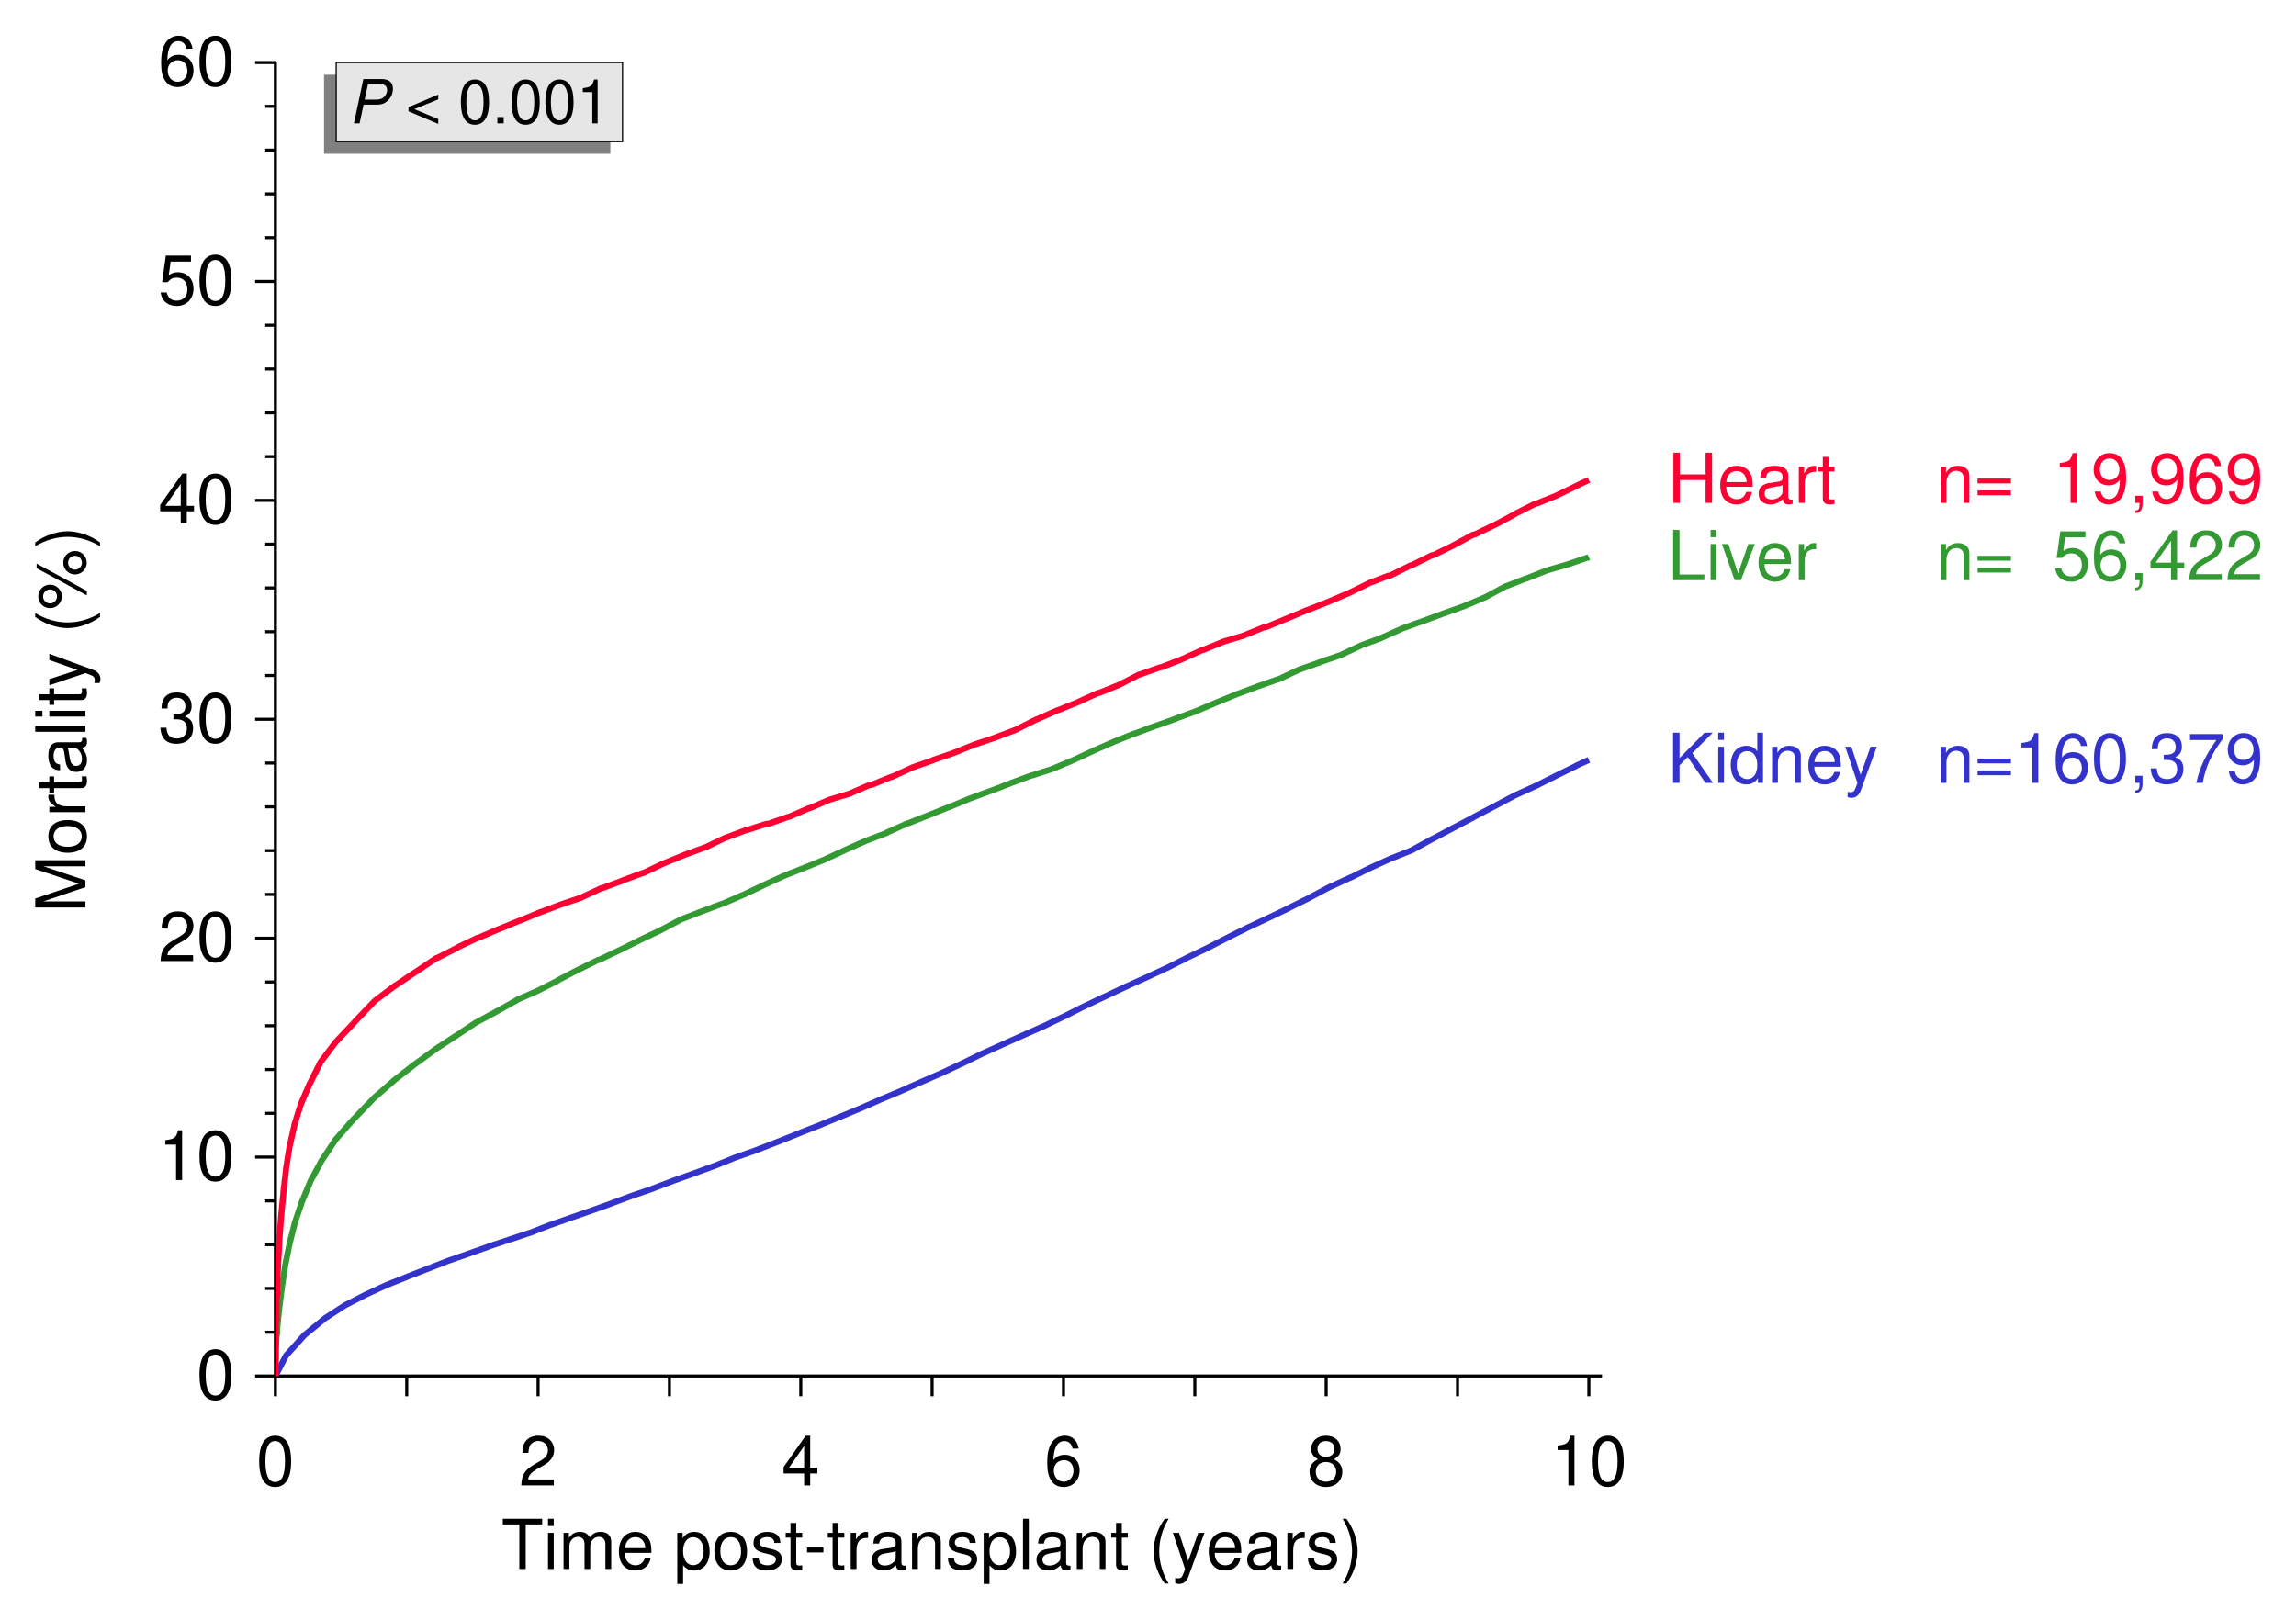 <?xml version="1.0" encoding="UTF-8"?>
<svg xmlns="http://www.w3.org/2000/svg" xmlns:xlink="http://www.w3.org/1999/xlink" width="438pt" height="307pt" viewBox="0 0 438 307" version="1.2">
<defs>
<g>
<symbol overflow="visible" id="glyph0-0">
<path style="stroke:none;" d=""/>
</symbol>
<symbol overflow="visible" id="glyph0-1">
<path style="stroke:none;" d="M 3.609 -9.5 C 2.75 -9.5 1.953 -9.109 1.469 -8.469 C 0.875 -7.625 0.562 -6.359 0.562 -4.594 C 0.562 -1.391 1.609 0.297 3.609 0.297 C 5.578 0.297 6.656 -1.391 6.656 -4.516 C 6.656 -6.359 6.375 -7.594 5.75 -8.469 C 5.266 -9.125 4.5 -9.5 3.609 -9.5 Z M 3.609 -8.469 C 4.859 -8.469 5.484 -7.203 5.484 -4.625 C 5.484 -1.922 4.875 -0.656 3.594 -0.656 C 2.359 -0.656 1.75 -1.969 1.75 -4.594 C 1.75 -7.203 2.359 -8.469 3.609 -8.469 Z M 3.609 -8.469 "/>
</symbol>
<symbol overflow="visible" id="glyph0-2">
<path style="stroke:none;" d="M 6.547 -7.031 C 6.328 -8.578 5.328 -9.5 3.906 -9.5 C 2.875 -9.5 1.953 -9 1.406 -8.141 C 0.812 -7.219 0.562 -6.062 0.562 -4.344 C 0.562 -2.734 0.781 -1.719 1.359 -0.875 C 1.859 -0.109 2.672 0.297 3.688 0.297 C 5.469 0.297 6.734 -1.031 6.734 -2.875 C 6.734 -4.625 5.562 -5.859 3.891 -5.859 C 2.969 -5.859 2.25 -5.516 1.75 -4.828 C 1.766 -7.172 2.5 -8.469 3.828 -8.469 C 4.641 -8.469 5.203 -7.953 5.391 -7.031 Z M 3.75 -4.828 C 4.859 -4.828 5.562 -4.047 5.562 -2.781 C 5.562 -1.594 4.766 -0.719 3.703 -0.719 C 2.625 -0.719 1.812 -1.625 1.812 -2.844 C 1.812 -4.016 2.609 -4.828 3.75 -4.828 Z M 3.75 -4.828 "/>
</symbol>
<symbol overflow="visible" id="glyph0-3">
<path style="stroke:none;" d="M 6.25 -9.312 L 1.453 -9.312 L 0.75 -4.25 L 1.812 -4.25 C 2.359 -4.891 2.797 -5.109 3.531 -5.109 C 4.781 -5.109 5.562 -4.25 5.562 -2.875 C 5.562 -1.531 4.781 -0.719 3.516 -0.719 C 2.516 -0.719 1.891 -1.234 1.609 -2.281 L 0.453 -2.281 C 0.625 -1.531 0.75 -1.156 1.031 -0.812 C 1.547 -0.109 2.5 0.297 3.547 0.297 C 5.422 0.297 6.734 -1.062 6.734 -3.031 C 6.734 -4.875 5.516 -6.141 3.734 -6.141 C 3.078 -6.141 2.547 -5.969 2.016 -5.578 L 2.375 -8.172 L 6.25 -8.172 Z M 6.25 -9.312 "/>
</symbol>
<symbol overflow="visible" id="glyph0-4">
<path style="stroke:none;" d="M 4.297 -2.297 L 4.297 0 L 5.453 0 L 5.453 -2.297 L 6.828 -2.297 L 6.828 -3.344 L 5.453 -3.344 L 5.453 -9.5 L 4.594 -9.5 L 0.375 -3.516 L 0.375 -2.297 Z M 4.297 -3.344 L 1.375 -3.344 L 4.297 -7.531 Z M 4.297 -3.344 "/>
</symbol>
<symbol overflow="visible" id="glyph0-5">
<path style="stroke:none;" d="M 2.906 -4.375 L 3.531 -4.375 C 4.797 -4.375 5.469 -3.781 5.469 -2.641 C 5.469 -1.453 4.75 -0.719 3.547 -0.719 C 2.266 -0.719 1.656 -1.359 1.578 -2.766 L 0.422 -2.766 C 0.469 -2 0.609 -1.5 0.828 -1.078 C 1.312 -0.156 2.219 0.297 3.5 0.297 C 5.406 0.297 6.656 -0.859 6.656 -2.656 C 6.656 -3.859 6.188 -4.516 5.078 -4.922 C 5.938 -5.266 6.375 -5.922 6.375 -6.891 C 6.375 -8.516 5.312 -9.5 3.531 -9.5 C 1.656 -9.5 0.656 -8.453 0.625 -6.438 L 1.781 -6.438 C 1.781 -7.016 1.844 -7.344 1.984 -7.641 C 2.25 -8.172 2.828 -8.484 3.547 -8.484 C 4.578 -8.484 5.188 -7.875 5.188 -6.844 C 5.188 -6.172 4.953 -5.766 4.438 -5.547 C 4.125 -5.406 3.703 -5.359 2.906 -5.344 Z M 2.906 -4.375 "/>
</symbol>
<symbol overflow="visible" id="glyph0-6">
<path style="stroke:none;" d="M 6.656 -1.141 L 1.75 -1.141 C 1.859 -1.938 2.281 -2.438 3.438 -3.125 L 4.75 -3.859 C 6.047 -4.594 6.719 -5.562 6.719 -6.734 C 6.719 -7.516 6.406 -8.25 5.844 -8.766 C 5.297 -9.266 4.609 -9.5 3.734 -9.5 C 2.547 -9.5 1.672 -9.078 1.156 -8.266 C 0.828 -7.766 0.688 -7.172 0.656 -6.219 L 1.812 -6.219 C 1.859 -6.859 1.938 -7.234 2.094 -7.562 C 2.391 -8.141 3 -8.484 3.688 -8.484 C 4.75 -8.484 5.531 -7.734 5.531 -6.703 C 5.531 -5.938 5.094 -5.281 4.266 -4.812 L 3.062 -4.094 C 1.109 -2.984 0.547 -2.094 0.453 -0.016 L 6.656 -0.016 Z M 6.656 -1.141 "/>
</symbol>
<symbol overflow="visible" id="glyph0-7">
<path style="stroke:none;" d="M 3.406 -6.766 L 3.406 0 L 4.562 0 L 4.562 -9.5 L 3.797 -9.5 C 3.391 -8.047 3.125 -7.844 1.344 -7.609 L 1.344 -6.766 Z M 3.406 -6.766 "/>
</symbol>
<symbol overflow="visible" id="glyph0-8">
<path style="stroke:none;" d="M 5.141 -5 C 6.109 -5.594 6.406 -6.078 6.406 -6.969 C 6.406 -8.469 5.266 -9.5 3.609 -9.5 C 1.969 -9.5 0.812 -8.469 0.812 -6.984 C 0.812 -6.078 1.109 -5.609 2.078 -5 C 1.016 -4.469 0.484 -3.688 0.484 -2.641 C 0.484 -0.906 1.766 0.297 3.609 0.297 C 5.453 0.297 6.734 -0.906 6.734 -2.641 C 6.734 -3.688 6.219 -4.469 5.141 -5 Z M 3.609 -8.469 C 4.594 -8.469 5.234 -7.891 5.234 -6.938 C 5.234 -6.047 4.594 -5.453 3.609 -5.453 C 2.625 -5.453 2 -6.047 2 -6.969 C 2 -7.891 2.625 -8.469 3.609 -8.469 Z M 3.609 -4.484 C 4.766 -4.484 5.562 -3.719 5.562 -2.609 C 5.562 -1.469 4.781 -0.719 3.594 -0.719 C 2.453 -0.719 1.672 -1.5 1.672 -2.609 C 1.672 -3.734 2.438 -4.484 3.609 -4.484 Z M 3.609 -4.484 "/>
</symbol>
<symbol overflow="visible" id="glyph0-9">
<path style="stroke:none;" d="M 4.656 -8.5 L 7.797 -8.5 L 7.797 -9.578 L 0.281 -9.578 L 0.281 -8.5 L 3.438 -8.5 L 3.438 0 L 4.656 0 Z M 4.656 -8.5 "/>
</symbol>
<symbol overflow="visible" id="glyph0-10">
<path style="stroke:none;" d="M 1.969 -6.891 L 0.875 -6.891 L 0.875 0 L 1.969 0 Z M 1.969 -9.578 L 0.875 -9.578 L 0.875 -8.203 L 1.969 -8.203 Z M 1.969 -9.578 "/>
</symbol>
<symbol overflow="visible" id="glyph0-11">
<path style="stroke:none;" d="M 0.922 -6.891 L 0.922 0 L 2.031 0 L 2.031 -4.328 C 2.031 -5.328 2.75 -6.125 3.641 -6.125 C 4.453 -6.125 4.922 -5.625 4.922 -4.75 L 4.922 0 L 6.016 0 L 6.016 -4.328 C 6.016 -5.328 6.734 -6.125 7.641 -6.125 C 8.438 -6.125 8.906 -5.609 8.906 -4.75 L 8.906 0 L 10.016 0 L 10.016 -5.172 C 10.016 -6.406 9.297 -7.078 8.016 -7.078 C 7.094 -7.078 6.547 -6.812 5.906 -6.031 C 5.5 -6.766 4.938 -7.078 4.047 -7.078 C 3.125 -7.078 2.516 -6.734 1.938 -5.906 L 1.938 -6.891 Z M 0.922 -6.891 "/>
</symbol>
<symbol overflow="visible" id="glyph0-12">
<path style="stroke:none;" d="M 6.734 -3.078 C 6.734 -4.125 6.656 -4.75 6.469 -5.266 C 6.016 -6.406 4.969 -7.078 3.672 -7.078 C 1.766 -7.078 0.531 -5.625 0.531 -3.344 C 0.531 -1.078 1.703 0.297 3.656 0.297 C 5.234 0.297 6.328 -0.594 6.594 -2.094 L 5.5 -2.094 C 5.188 -1.188 4.578 -0.703 3.688 -0.703 C 3 -0.703 2.406 -1.031 2.031 -1.609 C 1.781 -2 1.688 -2.391 1.672 -3.078 Z M 1.688 -3.969 C 1.781 -5.25 2.562 -6.078 3.672 -6.078 C 4.781 -6.078 5.562 -5.203 5.562 -3.969 Z M 1.688 -3.969 "/>
</symbol>
<symbol overflow="visible" id="glyph0-13">
<path style="stroke:none;" d=""/>
</symbol>
<symbol overflow="visible" id="glyph0-14">
<path style="stroke:none;" d="M 0.703 2.859 L 1.812 2.859 L 1.812 -0.719 C 2.391 -0.016 3.031 0.297 3.922 0.297 C 5.719 0.297 6.875 -1.125 6.875 -3.328 C 6.875 -5.641 5.75 -7.078 3.922 -7.078 C 2.984 -7.078 2.234 -6.656 1.719 -5.844 L 1.719 -6.891 L 0.703 -6.891 Z M 3.734 -6.062 C 4.938 -6.062 5.734 -5 5.734 -3.344 C 5.734 -1.781 4.922 -0.719 3.734 -0.719 C 2.562 -0.719 1.812 -1.781 1.812 -3.391 C 1.812 -5 2.562 -6.062 3.734 -6.062 Z M 3.734 -6.062 "/>
</symbol>
<symbol overflow="visible" id="glyph0-15">
<path style="stroke:none;" d="M 3.578 -7.078 C 1.625 -7.078 0.469 -5.703 0.469 -3.391 C 0.469 -1.062 1.625 0.297 3.594 0.297 C 5.531 0.297 6.703 -1.078 6.703 -3.344 C 6.703 -5.734 5.578 -7.078 3.578 -7.078 Z M 3.594 -6.078 C 4.828 -6.078 5.562 -5.062 5.562 -3.344 C 5.562 -1.719 4.797 -0.703 3.594 -0.703 C 2.359 -0.703 1.609 -1.719 1.609 -3.391 C 1.609 -5.062 2.359 -6.078 3.594 -6.078 Z M 3.594 -6.078 "/>
</symbol>
<symbol overflow="visible" id="glyph0-16">
<path style="stroke:none;" d="M 5.75 -4.969 C 5.75 -6.328 4.844 -7.078 3.266 -7.078 C 1.656 -7.078 0.625 -6.25 0.625 -4.984 C 0.625 -3.906 1.172 -3.391 2.797 -3 L 3.828 -2.75 C 4.594 -2.562 4.891 -2.281 4.891 -1.797 C 4.891 -1.141 4.25 -0.703 3.281 -0.703 C 2.688 -0.703 2.188 -0.875 1.922 -1.172 C 1.75 -1.359 1.672 -1.562 1.609 -2.047 L 0.453 -2.047 C 0.5 -0.453 1.391 0.297 3.188 0.297 C 4.922 0.297 6.031 -0.547 6.031 -1.875 C 6.031 -2.906 5.453 -3.469 4.094 -3.797 L 3.031 -4.047 C 2.141 -4.25 1.766 -4.547 1.766 -5.031 C 1.766 -5.672 2.328 -6.078 3.219 -6.078 C 4.094 -6.078 4.578 -5.688 4.594 -4.969 Z M 5.75 -4.969 "/>
</symbol>
<symbol overflow="visible" id="glyph0-17">
<path style="stroke:none;" d="M 3.344 -6.891 L 2.203 -6.891 L 2.203 -8.781 L 1.109 -8.781 L 1.109 -6.891 L 0.188 -6.891 L 0.188 -5.984 L 1.109 -5.984 L 1.109 -0.781 C 1.109 -0.078 1.594 0.297 2.438 0.297 C 2.734 0.297 2.969 0.281 3.344 0.203 L 3.344 -0.703 C 3.188 -0.672 3.031 -0.656 2.812 -0.656 C 2.344 -0.656 2.203 -0.781 2.203 -1.281 L 2.203 -5.984 L 3.344 -5.984 Z M 3.344 -6.891 "/>
</symbol>
<symbol overflow="visible" id="glyph0-18">
<path style="stroke:none;" d="M 3.734 -4.094 L 0.609 -4.094 L 0.609 -3.156 L 3.734 -3.156 Z M 3.734 -4.094 "/>
</symbol>
<symbol overflow="visible" id="glyph0-19">
<path style="stroke:none;" d="M 0.906 -6.891 L 0.906 0 L 2.016 0 L 2.016 -3.578 C 2.031 -5.234 2.703 -5.969 4.219 -5.922 L 4.219 -7.047 C 4.031 -7.062 3.922 -7.078 3.797 -7.078 C 3.094 -7.078 2.547 -6.656 1.922 -5.641 L 1.922 -6.891 Z M 0.906 -6.891 "/>
</symbol>
<symbol overflow="visible" id="glyph0-20">
<path style="stroke:none;" d="M 7.031 -0.641 C 6.906 -0.625 6.859 -0.625 6.797 -0.625 C 6.406 -0.625 6.203 -0.812 6.203 -1.156 L 6.203 -5.203 C 6.203 -6.422 5.312 -7.078 3.609 -7.078 C 2.609 -7.078 1.797 -6.797 1.328 -6.281 C 1.016 -5.922 0.875 -5.531 0.859 -4.844 L 1.953 -4.844 C 2.047 -5.688 2.547 -6.078 3.578 -6.078 C 4.578 -6.078 5.109 -5.703 5.109 -5.047 L 5.109 -4.75 C 5.094 -4.281 4.859 -4.109 3.969 -4 C 2.422 -3.797 2.188 -3.75 1.766 -3.578 C 0.953 -3.234 0.547 -2.625 0.547 -1.734 C 0.547 -0.484 1.422 0.297 2.812 0.297 C 3.672 0.297 4.375 0 5.156 -0.703 C 5.234 0 5.578 0.297 6.281 0.297 C 6.516 0.297 6.656 0.281 7.031 0.188 Z M 5.109 -2.172 C 5.109 -1.797 5 -1.578 4.672 -1.281 C 4.234 -0.875 3.688 -0.656 3.047 -0.656 C 2.188 -0.656 1.688 -1.062 1.688 -1.766 C 1.688 -2.484 2.172 -2.844 3.344 -3.016 C 4.516 -3.188 4.75 -3.234 5.109 -3.406 Z M 5.109 -2.172 "/>
</symbol>
<symbol overflow="visible" id="glyph0-21">
<path style="stroke:none;" d="M 0.922 -6.891 L 0.922 0 L 2.031 0 L 2.031 -3.797 C 2.031 -5.203 2.766 -6.125 3.891 -6.125 C 4.75 -6.125 5.312 -5.594 5.312 -4.766 L 5.312 0 L 6.406 0 L 6.406 -5.203 C 6.406 -6.344 5.547 -7.078 4.219 -7.078 C 3.188 -7.078 2.531 -6.688 1.938 -5.734 L 1.938 -6.891 Z M 0.922 -6.891 "/>
</symbol>
<symbol overflow="visible" id="glyph0-22">
<path style="stroke:none;" d="M 2 -9.578 L 0.891 -9.578 L 0.891 0 L 2 0 Z M 2 -9.578 "/>
</symbol>
<symbol overflow="visible" id="glyph0-23">
<path style="stroke:none;" d="M 3.094 -9.578 C 1.781 -7.859 0.953 -5.469 0.953 -3.406 C 0.953 -1.328 1.781 1.062 3.094 2.781 L 3.828 2.781 C 2.672 0.906 2.031 -1.297 2.031 -3.406 C 2.031 -5.5 2.672 -7.719 3.828 -9.578 Z M 3.094 -9.578 "/>
</symbol>
<symbol overflow="visible" id="glyph0-24">
<path style="stroke:none;" d="M 5.094 -6.891 L 3.188 -1.531 L 1.438 -6.891 L 0.266 -6.891 L 2.594 0.031 L 2.172 1.109 C 1.984 1.609 1.75 1.781 1.281 1.781 C 1.109 1.781 0.953 1.766 0.703 1.703 L 0.703 2.688 C 0.938 2.812 1.156 2.859 1.453 2.859 C 1.797 2.859 2.188 2.75 2.469 2.531 C 2.812 2.281 3.016 2 3.219 1.453 L 6.281 -6.891 Z M 5.094 -6.891 "/>
</symbol>
<symbol overflow="visible" id="glyph0-25">
<path style="stroke:none;" d="M 1.219 2.781 C 2.531 1.062 3.359 -1.328 3.359 -3.391 C 3.359 -5.469 2.531 -7.859 1.219 -9.578 L 0.5 -9.578 C 1.656 -7.703 2.297 -5.5 2.297 -3.391 C 2.297 -1.297 1.656 0.922 0.5 2.781 Z M 1.219 2.781 "/>
</symbol>
<symbol overflow="visible" id="glyph0-26">
<path style="stroke:none;" d="M 0.703 -2.172 C 0.922 -0.625 1.922 0.297 3.344 0.297 C 4.375 0.297 5.297 -0.203 5.844 -1.047 C 6.422 -1.984 6.688 -3.141 6.688 -4.859 C 6.688 -6.469 6.453 -7.484 5.906 -8.312 C 5.391 -9.094 4.578 -9.5 3.547 -9.5 C 1.781 -9.5 0.5 -8.172 0.5 -6.328 C 0.5 -4.594 1.688 -3.344 3.359 -3.344 C 4.25 -3.344 4.906 -3.672 5.5 -4.391 C 5.484 -2.031 4.75 -0.719 3.422 -0.719 C 2.609 -0.719 2.031 -1.25 1.859 -2.172 Z M 3.531 -8.484 C 4.609 -8.484 5.422 -7.578 5.422 -6.359 C 5.422 -5.188 4.641 -4.375 3.5 -4.375 C 2.375 -4.375 1.688 -5.172 1.688 -6.422 C 1.688 -7.625 2.453 -8.484 3.531 -8.484 Z M 3.531 -8.484 "/>
</symbol>
<symbol overflow="visible" id="glyph0-27">
<path style="stroke:none;" d="M 1.141 -1.359 L 1.141 0 L 1.938 0 L 1.938 0.234 C 1.938 1.141 1.766 1.406 1.141 1.438 L 1.141 1.938 C 2.016 1.953 2.516 1.328 2.516 0.203 L 2.516 -1.359 Z M 1.141 -1.359 "/>
</symbol>
<symbol overflow="visible" id="glyph0-28">
<path style="stroke:none;" d="M 7.016 -4.641 L 0.656 -4.641 L 0.656 -3.719 L 7.016 -3.719 Z M 7.016 -2.375 L 0.656 -2.375 L 0.656 -1.453 L 7.016 -1.453 Z M 7.016 -2.375 "/>
</symbol>
<symbol overflow="visible" id="glyph0-29">
<path style="stroke:none;" d="M 7.234 -4.359 L 7.234 0 L 8.469 0 L 8.469 -9.578 L 7.234 -9.578 L 7.234 -5.438 L 2.312 -5.438 L 2.312 -9.578 L 1.094 -9.578 L 1.094 0 L 2.312 0 L 2.312 -4.359 Z M 7.234 -4.359 "/>
</symbol>
<symbol overflow="visible" id="glyph0-30">
<path style="stroke:none;" d="M 2.266 -9.578 L 1.047 -9.578 L 1.047 0 L 7 0 L 7 -1.078 L 2.266 -1.078 Z M 2.266 -9.578 "/>
</symbol>
<symbol overflow="visible" id="glyph0-31">
<path style="stroke:none;" d="M 3.75 0 L 6.391 -6.891 L 5.156 -6.891 L 3.203 -1.297 L 1.359 -6.891 L 0.125 -6.891 L 2.547 0 Z M 3.75 0 "/>
</symbol>
<symbol overflow="visible" id="glyph0-32">
<path style="stroke:none;" d="M 6.828 -9.312 L 0.609 -9.312 L 0.609 -8.172 L 5.641 -8.172 C 3.422 -5 2.516 -3.062 1.812 0 L 3.047 0 C 3.562 -2.984 4.734 -5.547 6.828 -8.344 Z M 6.828 -9.312 "/>
</symbol>
<symbol overflow="visible" id="glyph0-33">
<path style="stroke:none;" d="M 2.266 -3.344 L 3.828 -4.922 L 7.203 0 L 8.641 0 L 4.703 -5.672 L 8.609 -9.578 L 7.031 -9.578 L 2.266 -4.734 L 2.266 -9.578 L 1.031 -9.578 L 1.031 0 L 2.266 0 Z M 2.266 -3.344 "/>
</symbol>
<symbol overflow="visible" id="glyph0-34">
<path style="stroke:none;" d="M 6.5 -9.578 L 5.406 -9.578 L 5.406 -6.016 C 4.953 -6.719 4.219 -7.078 3.297 -7.078 C 1.516 -7.078 0.344 -5.656 0.344 -3.453 C 0.344 -1.125 1.469 0.297 3.344 0.297 C 4.281 0.297 4.938 -0.047 5.531 -0.906 L 5.531 0 L 6.5 0 Z M 3.484 -6.062 C 4.672 -6.062 5.406 -5.016 5.406 -3.359 C 5.406 -1.781 4.656 -0.719 3.5 -0.719 C 2.281 -0.719 1.484 -1.781 1.484 -3.391 C 1.484 -5 2.281 -6.062 3.484 -6.062 Z M 3.484 -6.062 "/>
</symbol>
<symbol overflow="visible" id="glyph1-0">
<path style="stroke:none;" d=""/>
</symbol>
<symbol overflow="visible" id="glyph1-1">
<path style="stroke:none;" d="M 0 -6.156 L -8.031 -8.844 L 0 -8.844 L 0 -10 L -9.578 -10 L -9.578 -8.312 L -1.234 -5.516 L -9.578 -2.688 L -9.578 -0.984 L 0 -0.984 L 0 -2.141 L -8.031 -2.141 L 0 -4.859 Z M 0 -6.156 "/>
</symbol>
<symbol overflow="visible" id="glyph1-2">
<path style="stroke:none;" d="M -7.078 -3.578 C -7.078 -1.625 -5.703 -0.469 -3.391 -0.469 C -1.062 -0.469 0.297 -1.625 0.297 -3.594 C 0.297 -5.531 -1.078 -6.703 -3.344 -6.703 C -5.734 -6.703 -7.078 -5.578 -7.078 -3.578 Z M -6.078 -3.594 C -6.078 -4.828 -5.062 -5.562 -3.344 -5.562 C -1.719 -5.562 -0.703 -4.797 -0.703 -3.594 C -0.703 -2.359 -1.719 -1.609 -3.391 -1.609 C -5.062 -1.609 -6.078 -2.359 -6.078 -3.594 Z M -6.078 -3.594 "/>
</symbol>
<symbol overflow="visible" id="glyph1-3">
<path style="stroke:none;" d="M -6.891 -0.906 L 0 -0.906 L 0 -2.016 L -3.578 -2.016 C -5.234 -2.031 -5.969 -2.703 -5.922 -4.219 L -7.047 -4.219 C -7.062 -4.031 -7.078 -3.922 -7.078 -3.797 C -7.078 -3.094 -6.656 -2.547 -5.641 -1.922 L -6.891 -1.922 Z M -6.891 -0.906 "/>
</symbol>
<symbol overflow="visible" id="glyph1-4">
<path style="stroke:none;" d="M -6.891 -3.344 L -6.891 -2.203 L -8.781 -2.203 L -8.781 -1.109 L -6.891 -1.109 L -6.891 -0.188 L -5.984 -0.188 L -5.984 -1.109 L -0.781 -1.109 C -0.078 -1.109 0.297 -1.594 0.297 -2.438 C 0.297 -2.734 0.281 -2.969 0.203 -3.344 L -0.703 -3.344 C -0.672 -3.188 -0.656 -3.031 -0.656 -2.812 C -0.656 -2.344 -0.781 -2.203 -1.281 -2.203 L -5.984 -2.203 L -5.984 -3.344 Z M -6.891 -3.344 "/>
</symbol>
<symbol overflow="visible" id="glyph1-5">
<path style="stroke:none;" d="M -0.641 -7.031 C -0.625 -6.906 -0.625 -6.859 -0.625 -6.797 C -0.625 -6.406 -0.812 -6.203 -1.156 -6.203 L -5.203 -6.203 C -6.422 -6.203 -7.078 -5.312 -7.078 -3.609 C -7.078 -2.609 -6.797 -1.797 -6.281 -1.328 C -5.922 -1.016 -5.531 -0.875 -4.844 -0.859 L -4.844 -1.953 C -5.688 -2.047 -6.078 -2.547 -6.078 -3.578 C -6.078 -4.578 -5.703 -5.109 -5.047 -5.109 L -4.75 -5.109 C -4.281 -5.094 -4.109 -4.859 -4 -3.969 C -3.797 -2.422 -3.75 -2.188 -3.578 -1.766 C -3.234 -0.953 -2.625 -0.547 -1.734 -0.547 C -0.484 -0.547 0.297 -1.422 0.297 -2.812 C 0.297 -3.672 0 -4.375 -0.703 -5.156 C 0 -5.234 0.297 -5.578 0.297 -6.281 C 0.297 -6.516 0.281 -6.656 0.188 -7.031 Z M -2.172 -5.109 C -1.797 -5.109 -1.578 -5 -1.281 -4.672 C -0.875 -4.234 -0.656 -3.688 -0.656 -3.047 C -0.656 -2.188 -1.062 -1.688 -1.766 -1.688 C -2.484 -1.688 -2.844 -2.172 -3.016 -3.344 C -3.188 -4.516 -3.234 -4.75 -3.406 -5.109 Z M -2.172 -5.109 "/>
</symbol>
<symbol overflow="visible" id="glyph1-6">
<path style="stroke:none;" d="M -9.578 -2 L -9.578 -0.891 L 0 -0.891 L 0 -2 Z M -9.578 -2 "/>
</symbol>
<symbol overflow="visible" id="glyph1-7">
<path style="stroke:none;" d="M -6.891 -1.969 L -6.891 -0.875 L 0 -0.875 L 0 -1.969 Z M -9.578 -1.969 L -9.578 -0.875 L -8.203 -0.875 L -8.203 -1.969 Z M -9.578 -1.969 "/>
</symbol>
<symbol overflow="visible" id="glyph1-8">
<path style="stroke:none;" d="M -6.891 -5.094 L -1.531 -3.188 L -6.891 -1.438 L -6.891 -0.266 L 0.031 -2.594 L 1.109 -2.172 C 1.609 -1.984 1.781 -1.75 1.781 -1.281 C 1.781 -1.109 1.766 -0.953 1.703 -0.703 L 2.688 -0.703 C 2.812 -0.938 2.859 -1.156 2.859 -1.453 C 2.859 -1.797 2.75 -2.188 2.531 -2.469 C 2.281 -2.812 2 -3.016 1.453 -3.219 L -6.891 -6.281 Z M -6.891 -5.094 "/>
</symbol>
<symbol overflow="visible" id="glyph1-9">
<path style="stroke:none;" d=""/>
</symbol>
<symbol overflow="visible" id="glyph1-10">
<path style="stroke:none;" d="M -9.578 -3.094 C -7.859 -1.781 -5.469 -0.953 -3.406 -0.953 C -1.328 -0.953 1.062 -1.781 2.781 -3.094 L 2.781 -3.828 C 0.906 -2.672 -1.297 -2.031 -3.406 -2.031 C -5.5 -2.031 -7.719 -2.672 -9.578 -3.828 Z M -9.578 -3.094 "/>
</symbol>
<symbol overflow="visible" id="glyph1-11">
<path style="stroke:none;" d="M -9 -2.609 C -9 -1.375 -7.984 -0.375 -6.75 -0.375 C -5.516 -0.375 -4.5 -1.375 -4.5 -2.625 C -4.5 -3.844 -5.516 -4.859 -6.734 -4.859 C -8 -4.859 -9 -3.875 -9 -2.609 Z M -8.078 -2.609 C -8.078 -3.359 -7.484 -3.953 -6.734 -3.953 C -6.016 -3.953 -5.422 -3.344 -5.422 -2.625 C -5.422 -1.891 -6.016 -1.281 -6.75 -1.281 C -7.484 -1.281 -8.078 -1.875 -8.078 -2.609 Z M -9.312 -8 L 0.266 -2.812 L 0.266 -3.672 L -9.312 -8.875 Z M -4.234 -9.047 C -4.234 -7.812 -3.234 -6.812 -2 -6.812 C -0.75 -6.812 0.25 -7.812 0.25 -9.047 C 0.25 -10.281 -0.75 -11.281 -1.969 -11.281 C -3.234 -11.281 -4.234 -10.297 -4.234 -9.047 Z M -3.312 -9.047 C -3.312 -9.797 -2.719 -10.375 -1.969 -10.375 C -1.266 -10.375 -0.672 -9.781 -0.672 -9.047 C -0.672 -8.312 -1.266 -7.719 -2 -7.719 C -2.719 -7.719 -3.312 -8.312 -3.312 -9.047 Z M -3.312 -9.047 "/>
</symbol>
<symbol overflow="visible" id="glyph1-12">
<path style="stroke:none;" d="M 2.781 -1.219 C 1.062 -2.531 -1.328 -3.359 -3.391 -3.359 C -5.469 -3.359 -7.859 -2.531 -9.578 -1.219 L -9.578 -0.5 C -7.703 -1.656 -5.5 -2.297 -3.391 -2.297 C -1.297 -2.297 0.922 -1.656 2.781 -0.5 Z M 2.781 -1.219 "/>
</symbol>
<symbol overflow="visible" id="glyph2-0">
<path style="stroke:none;" d=""/>
</symbol>
<symbol overflow="visible" id="glyph2-1">
<path style="stroke:none;" d="M 2.906 -3.578 L 5.547 -3.578 C 6.281 -3.578 6.828 -3.766 7.344 -4.188 C 8.078 -4.766 8.5 -5.641 8.5 -6.578 C 8.5 -7.812 7.781 -8.453 6.359 -8.453 L 2.859 -8.453 L 1.062 0 L 2.141 0 Z M 3.109 -4.531 L 3.75 -7.5 L 6 -7.5 C 6.891 -7.5 7.391 -7.109 7.391 -6.375 C 7.391 -5.953 7.25 -5.594 6.984 -5.234 C 6.594 -4.75 6.094 -4.531 5.359 -4.531 Z M 3.109 -4.531 "/>
</symbol>
<symbol overflow="visible" id="glyph2-2">
<path style="stroke:none;" d=""/>
</symbol>
<symbol overflow="visible" id="glyph3-0">
<path style="stroke:none;" d=""/>
</symbol>
<symbol overflow="visible" id="glyph3-1">
<path style="stroke:none;" d="M 0.516 -2.297 L 6.188 0.109 L 6.188 -0.812 L 1.625 -2.719 L 6.188 -4.578 L 6.188 -5.5 L 0.516 -3.094 Z M 0.516 -2.297 "/>
</symbol>
<symbol overflow="visible" id="glyph3-2">
<path style="stroke:none;" d=""/>
</symbol>
<symbol overflow="visible" id="glyph3-3">
<path style="stroke:none;" d="M 3.188 -8.375 C 2.422 -8.375 1.734 -8.031 1.297 -7.469 C 0.766 -6.719 0.5 -5.609 0.5 -4.062 C 0.5 -1.234 1.422 0.266 3.188 0.266 C 4.922 0.266 5.875 -1.234 5.875 -3.984 C 5.875 -5.609 5.625 -6.703 5.078 -7.469 C 4.656 -8.047 3.969 -8.375 3.188 -8.375 Z M 3.188 -7.484 C 4.297 -7.484 4.828 -6.359 4.828 -4.078 C 4.828 -1.688 4.297 -0.578 3.172 -0.578 C 2.094 -0.578 1.547 -1.734 1.547 -4.047 C 1.547 -6.359 2.094 -7.484 3.188 -7.484 Z M 3.188 -7.484 "/>
</symbol>
<symbol overflow="visible" id="glyph3-4">
<path style="stroke:none;" d="M 2.219 -1.203 L 1.016 -1.203 L 1.016 0 L 2.219 0 Z M 2.219 -1.203 "/>
</symbol>
<symbol overflow="visible" id="glyph3-5">
<path style="stroke:none;" d="M 3 -5.969 L 3 0 L 4.016 0 L 4.016 -8.375 L 3.344 -8.375 C 2.984 -7.094 2.766 -6.922 1.188 -6.719 L 1.188 -5.969 Z M 3 -5.969 "/>
</symbol>
</g>
<clipPath id="clip1">
  <path d="M 52.535 128 L 305.609 128 L 305.609 262.5 L 52.535 262.5 Z M 52.535 128 "/>
</clipPath>
<clipPath id="clip2">
  <path d="M 52.535 89 L 305.609 89 L 305.609 262.5 L 52.535 262.5 Z M 52.535 89 "/>
</clipPath>
<clipPath id="clip3">
  <path d="M 52.535 75 L 305.609 75 L 305.609 262.5 L 52.535 262.5 Z M 52.535 75 "/>
</clipPath>
</defs>
<g id="surface1">
<path style="fill:none;stroke-width:5.8;stroke-linecap:butt;stroke-linejoin:miter;stroke:rgb(0%,0%,0%);stroke-opacity:1;stroke-miterlimit:10;" d="M 525.352 2950.664 L 525.352 445 L 3056.094 445 " transform="matrix(0.1,0,0,-0.1,0,307)"/>
<path style="fill:none;stroke-width:5.8;stroke-linecap:butt;stroke-linejoin:miter;stroke:rgb(0%,0%,0%);stroke-opacity:1;stroke-miterlimit:10;" d="M 486.68 445 L 525.352 445 " transform="matrix(0.1,0,0,-0.1,0,307)"/>
<path style="fill:none;stroke-width:5.8;stroke-linecap:butt;stroke-linejoin:miter;stroke:rgb(0%,0%,0%);stroke-opacity:1;stroke-miterlimit:10;" d="M 486.68 2950.664 L 525.352 2950.664 M 486.68 2533.047 L 525.352 2533.047 M 486.68 2115.43 L 525.352 2115.43 M 486.68 1697.812 L 525.352 1697.812 M 486.68 1280.195 L 525.352 1280.195 M 486.68 862.617 L 525.352 862.617 M 506.016 2950.664 L 525.352 2950.664 M 506.016 2867.148 L 525.352 2867.148 M 506.016 2783.594 L 525.352 2783.594 M 506.016 2700.078 L 525.352 2700.078 M 506.016 2616.562 L 525.352 2616.562 M 506.016 2533.047 L 525.352 2533.047 M 506.016 2449.531 L 525.352 2449.531 M 506.016 2366.016 L 525.352 2366.016 M 506.016 2282.461 L 525.352 2282.461 M 506.016 2198.945 L 525.352 2198.945 M 506.016 2115.43 L 525.352 2115.43 M 506.016 2031.914 L 525.352 2031.914 M 506.016 1948.398 L 525.352 1948.398 M 506.016 1864.883 L 525.352 1864.883 M 506.016 1781.328 L 525.352 1781.328 M 506.016 1697.812 L 525.352 1697.812 M 506.016 1614.297 L 525.352 1614.297 M 506.016 1530.781 L 525.352 1530.781 M 506.016 1447.266 L 525.352 1447.266 M 506.016 1363.711 L 525.352 1363.711 M 506.016 1280.195 L 525.352 1280.195 M 506.016 1196.68 L 525.352 1196.68 M 506.016 1113.164 L 525.352 1113.164 M 506.016 1029.648 L 525.352 1029.648 M 506.016 946.133 L 525.352 946.133 M 506.016 862.617 L 525.352 862.617 M 506.016 779.062 L 525.352 779.062 M 506.016 695.547 L 525.352 695.547 M 506.016 612.031 L 525.352 612.031 M 506.016 528.516 L 525.352 528.516 " transform="matrix(0.1,0,0,-0.1,0,307)"/>
<g style="fill:rgb(0%,0%,0%);fill-opacity:1;">
  <use xlink:href="#glyph0-1" x="37.492" y="266.884"/>
</g>
<g style="fill:rgb(0%,0%,0%);fill-opacity:1;">
  <use xlink:href="#glyph0-2" x="30.182" y="16.317"/>
  <use xlink:href="#glyph0-1" x="37.492" y="16.317"/>
</g>
<g style="fill:rgb(0%,0%,0%);fill-opacity:1;">
  <use xlink:href="#glyph0-3" x="30.182" y="58.078"/>
  <use xlink:href="#glyph0-1" x="37.492" y="58.078"/>
</g>
<g style="fill:rgb(0%,0%,0%);fill-opacity:1;">
  <use xlink:href="#glyph0-4" x="30.182" y="99.839"/>
  <use xlink:href="#glyph0-1" x="37.492" y="99.839"/>
</g>
<g style="fill:rgb(0%,0%,0%);fill-opacity:1;">
  <use xlink:href="#glyph0-5" x="30.182" y="141.6"/>
  <use xlink:href="#glyph0-1" x="37.492" y="141.6"/>
</g>
<g style="fill:rgb(0%,0%,0%);fill-opacity:1;">
  <use xlink:href="#glyph0-6" x="30.182" y="183.361"/>
  <use xlink:href="#glyph0-1" x="37.492" y="183.361"/>
</g>
<g style="fill:rgb(0%,0%,0%);fill-opacity:1;">
  <use xlink:href="#glyph0-7" x="30.182" y="225.121"/>
  <use xlink:href="#glyph0-1" x="37.492" y="225.121"/>
</g>
<g style="fill:rgb(0%,0%,0%);fill-opacity:1;">
  <use xlink:href="#glyph1-1" x="16.3" y="174.1"/>
  <use xlink:href="#glyph1-2" x="16.3" y="163.149"/>
  <use xlink:href="#glyph1-3" x="16.3" y="155.839"/>
  <use xlink:href="#glyph1-4" x="16.3" y="151.461"/>
  <use xlink:href="#glyph1-5" x="16.3" y="147.806"/>
  <use xlink:href="#glyph1-6" x="16.3" y="140.496"/>
  <use xlink:href="#glyph1-7" x="16.3" y="137.578"/>
  <use xlink:href="#glyph1-4" x="16.3" y="134.659"/>
  <use xlink:href="#glyph1-8" x="16.3" y="131.004"/>
  <use xlink:href="#glyph1-9" x="16.3" y="124.431"/>
  <use xlink:href="#glyph1-10" x="16.3" y="120.776"/>
  <use xlink:href="#glyph1-11" x="16.3" y="116.398"/>
  <use xlink:href="#glyph1-12" x="16.3" y="104.71"/>
</g>
<path style="fill:none;stroke-width:5.8;stroke-linecap:butt;stroke-linejoin:miter;stroke:rgb(0%,0%,0%);stroke-opacity:1;stroke-miterlimit:10;" d="M 525.352 445 L 525.352 406.328 M 775.898 445 L 775.898 406.328 M 1026.484 445 L 1026.484 406.328 M 1277.031 445 L 1277.031 406.328 M 1527.617 445 L 1527.617 406.328 M 1778.164 445 L 1778.164 406.328 M 2028.75 445 L 2028.75 406.328 M 2279.336 445 L 2279.336 406.328 M 2529.883 445 L 2529.883 406.328 M 2780.469 445 L 2780.469 406.328 M 3031.016 445 L 3031.016 406.328 " transform="matrix(0.1,0,0,-0.1,0,307)"/>
<g style="fill:rgb(0%,0%,0%);fill-opacity:1;">
  <use xlink:href="#glyph0-1" x="48.88" y="283.382"/>
</g>
<g style="fill:rgb(0%,0%,0%);fill-opacity:1;">
  <use xlink:href="#glyph0-6" x="98.994" y="283.382"/>
</g>
<g style="fill:rgb(0%,0%,0%);fill-opacity:1;">
  <use xlink:href="#glyph0-4" x="149.107" y="283.382"/>
</g>
<g style="fill:rgb(0%,0%,0%);fill-opacity:1;">
  <use xlink:href="#glyph0-2" x="199.22" y="283.382"/>
</g>
<g style="fill:rgb(0%,0%,0%);fill-opacity:1;">
  <use xlink:href="#glyph0-8" x="249.333" y="283.382"/>
</g>
<g style="fill:rgb(0%,0%,0%);fill-opacity:1;">
  <use xlink:href="#glyph0-7" x="295.792" y="283.382"/>
  <use xlink:href="#glyph0-1" x="303.101" y="283.382"/>
</g>
<g style="fill:rgb(0%,0%,0%);fill-opacity:1;">
  <use xlink:href="#glyph0-9" x="95.633" y="299.313"/>
  <use xlink:href="#glyph0-10" x="103.666" y="299.313"/>
  <use xlink:href="#glyph0-11" x="106.585" y="299.313"/>
  <use xlink:href="#glyph0-12" x="117.536" y="299.313"/>
  <use xlink:href="#glyph0-13" x="124.846" y="299.313"/>
  <use xlink:href="#glyph0-14" x="128.501" y="299.313"/>
  <use xlink:href="#glyph0-15" x="135.81" y="299.313"/>
  <use xlink:href="#glyph0-16" x="143.12" y="299.313"/>
  <use xlink:href="#glyph0-17" x="149.694" y="299.313"/>
  <use xlink:href="#glyph0-18" x="153.349" y="299.313"/>
  <use xlink:href="#glyph0-17" x="157.726" y="299.313"/>
  <use xlink:href="#glyph0-19" x="161.381" y="299.313"/>
  <use xlink:href="#glyph0-20" x="165.759" y="299.313"/>
  <use xlink:href="#glyph0-21" x="173.069" y="299.313"/>
  <use xlink:href="#glyph0-16" x="180.379" y="299.313"/>
  <use xlink:href="#glyph0-14" x="186.952" y="299.313"/>
  <use xlink:href="#glyph0-22" x="194.262" y="299.313"/>
  <use xlink:href="#glyph0-20" x="197.181" y="299.313"/>
  <use xlink:href="#glyph0-21" x="204.49" y="299.313"/>
  <use xlink:href="#glyph0-17" x="211.8" y="299.313"/>
  <use xlink:href="#glyph0-13" x="215.455" y="299.313"/>
  <use xlink:href="#glyph0-23" x="219.11" y="299.313"/>
  <use xlink:href="#glyph0-24" x="223.488" y="299.313"/>
  <use xlink:href="#glyph0-12" x="230.061" y="299.313"/>
  <use xlink:href="#glyph0-20" x="237.371" y="299.313"/>
  <use xlink:href="#glyph0-19" x="244.681" y="299.313"/>
  <use xlink:href="#glyph0-16" x="249.059" y="299.313"/>
  <use xlink:href="#glyph0-25" x="255.632" y="299.313"/>
</g>
<g clip-path="url(#clip1)" clip-rule="nonzero">
<path style="fill:none;stroke-width:11.6;stroke-linecap:butt;stroke-linejoin:miter;stroke:rgb(19.994%,19.994%,80.077%);stroke-opacity:1;stroke-miterlimit:10;" d="M 525.352 445 L 545.273 483.398 L 545.938 484.336 L 580.273 522.461 L 580.938 523.125 L 619.414 554.688 L 620.078 555.234 L 658.516 580.156 L 659.219 580.43 L 697.656 600.234 L 698.359 600.547 L 736.797 618.359 L 737.461 618.555 L 775.898 633.984 L 776.602 634.336 L 815.039 649.258 L 815.742 649.492 L 854.18 664.492 L 854.844 664.727 L 893.32 678.086 L 893.984 678.398 L 932.422 691.992 L 933.125 692.461 L 971.562 705.156 L 972.266 705.352 L 1010.703 718.125 L 1011.367 718.242 L 1049.805 733.281 L 1050.508 733.398 L 1088.945 746.875 L 1089.648 747.148 L 1128.086 760.469 L 1128.789 760.664 L 1167.227 774.492 L 1167.891 774.883 L 1206.328 789.102 L 1207.031 789.375 L 1245.469 802.461 L 1246.172 802.969 L 1284.609 817.539 L 1285.273 817.812 L 1323.711 831.484 L 1324.414 831.719 L 1362.852 845.859 L 1363.555 846.016 L 1401.992 861.562 L 1402.695 861.836 L 1441.133 875.273 L 1441.797 875.547 L 1480.234 890.469 L 1480.938 890.703 L 1519.375 906.016 L 1520.078 906.445 L 1558.516 921.523 L 1559.219 921.68 L 1597.656 937.539 L 1598.32 937.734 L 1636.758 953.711 L 1637.461 953.906 L 1675.898 970.703 L 1676.602 971.133 L 1715.039 987.227 L 1715.703 987.461 L 1754.141 1004.531 L 1754.844 1004.844 L 1793.281 1021.641 L 1793.984 1021.914 L 1832.422 1039.805 L 1833.086 1040.039 L 1871.562 1058.945 L 1872.227 1059.258 L 1910.664 1076.602 L 1911.367 1076.914 L 1949.805 1094.18 L 1950.508 1094.453 L 1988.945 1111.484 L 1989.609 1111.641 L 2028.086 1130.195 L 2028.75 1130.391 L 2067.188 1149.766 L 2067.891 1150 L 2106.328 1168.32 L 2106.992 1168.516 L 2145.469 1186.641 L 2146.133 1186.953 L 2184.57 1204.375 L 2185.273 1204.609 L 2223.711 1222.5 L 2224.414 1222.656 L 2262.852 1241.953 L 2263.516 1242.461 L 2301.953 1260.859 L 2302.656 1261.25 L 2341.094 1280.898 L 2341.797 1281.328 L 2380.234 1300.508 L 2380.938 1300.781 L 2419.375 1318.906 L 2420.039 1319.102 L 2458.477 1337.5 L 2459.18 1338.086 L 2497.617 1357.109 L 2498.32 1357.578 L 2536.758 1378.047 L 2537.422 1378.164 L 2575.898 1395.859 L 2576.562 1395.859 L 2615 1414.883 L 2615.703 1415.195 L 2654.141 1432.656 L 2654.844 1432.734 L 2693.281 1448.086 L 2693.945 1448.477 L 2732.383 1469.531 L 2733.086 1469.688 L 2771.523 1490.117 L 2772.227 1490.508 L 2810.664 1510.664 L 2811.328 1511.25 L 2849.805 1531.406 L 2850.469 1531.758 L 2888.906 1552.109 L 2889.609 1552.5 L 2928.047 1569.961 L 2928.711 1570.195 L 2967.188 1589.414 L 2967.852 1589.805 L 3006.328 1608.711 L 3006.992 1609.336 L 3031.016 1620.312 " transform="matrix(0.1,0,0,-0.1,0,307)"/>
</g>
<g clip-path="url(#clip2)" clip-rule="nonzero">
<path style="fill:none;stroke-width:11.6;stroke-linecap:butt;stroke-linejoin:miter;stroke:rgb(19.994%,59.959%,19.994%);stroke-opacity:1;stroke-miterlimit:10;" d="M 525.352 445 L 525.352 473.477 L 526.016 473.477 L 526.016 495.547 L 528.086 529.18 L 528.789 529.18 L 528.789 536.875 L 532.227 569.688 L 532.891 575.664 L 537.695 613.633 L 538.398 619.258 L 543.867 654.609 L 544.57 658.711 L 552.109 695.977 L 552.812 699.219 L 562.422 737.148 L 563.086 739.297 L 576.133 777.852 L 576.836 779.492 L 592.617 817.305 L 593.32 818.672 L 613.906 856.445 L 614.609 857.383 L 640 895.703 L 640.664 896.562 L 674.297 934.883 L 675 935.43 L 711.406 973.242 L 712.07 974.258 L 750.508 1007.773 L 751.211 1008.594 L 789.648 1038.516 L 790.312 1038.945 L 828.789 1066.953 L 829.453 1067.656 L 867.891 1092.891 L 868.594 1093.086 L 907.031 1118.789 L 907.734 1119.102 L 946.172 1139.805 L 946.836 1140.156 L 985.312 1161.641 L 985.977 1162.422 L 1024.414 1179.336 L 1025.117 1179.648 L 1063.555 1199.062 L 1064.258 1199.922 L 1102.695 1219.961 L 1103.359 1220.156 L 1141.133 1238.789 L 1143.164 1238.945 L 1181.641 1257.305 L 1182.305 1257.578 L 1220.742 1276.602 L 1221.445 1277.07 L 1259.883 1295.195 L 1260.586 1295.586 L 1299.023 1315.938 L 1299.688 1316.25 L 1338.164 1331.172 L 1338.828 1331.406 L 1377.266 1345.781 L 1378.633 1346.016 L 1417.109 1362.656 L 1417.773 1362.852 L 1456.211 1381.094 L 1456.914 1381.523 L 1495.352 1399.141 L 1496.719 1399.57 L 1535.156 1414.922 L 1535.859 1415.156 L 1574.297 1430.664 L 1574.961 1431.172 L 1613.438 1448.945 L 1614.102 1449.336 L 1652.578 1466.289 L 1653.242 1466.523 L 1691.68 1481.133 L 1692.383 1481.953 L 1730.82 1499.18 L 1732.188 1499.297 L 1770.625 1514.531 L 1771.328 1514.766 L 1809.766 1530.234 L 1811.133 1530.508 L 1849.57 1546.445 L 1850.273 1546.719 L 1888.008 1560.625 L 1890.078 1561.172 L 1928.516 1576.055 L 1929.219 1576.445 L 1967.656 1590.625 L 1969.023 1590.742 L 2007.461 1603.086 L 2008.164 1603.477 L 2046.602 1619.531 L 2047.305 1619.805 L 2085.742 1637.734 L 2086.406 1638.047 L 2124.844 1654.883 L 2125.547 1655.195 L 2163.281 1670.352 L 2164.688 1670.508 L 2203.125 1684.922 L 2204.492 1685.234 L 2242.93 1698.789 L 2243.633 1699.375 L 2282.07 1713.398 L 2282.734 1713.75 L 2320.508 1729.805 L 2321.875 1730.312 L 2360.312 1746.016 L 2361.719 1746.523 L 2400.156 1760.859 L 2400.82 1761.055 L 2438.594 1774.336 L 2439.961 1774.531 L 2478.398 1792.656 L 2479.102 1792.852 L 2517.539 1806.328 L 2518.203 1806.875 L 2556.641 1819.961 L 2558.047 1820.586 L 2596.484 1838.672 L 2597.148 1839.062 L 2635.625 1853.086 L 2636.289 1853.672 L 2674.727 1870.82 L 2675.43 1871.211 L 2713.867 1885.039 L 2714.531 1885.195 L 2753.008 1899.414 L 2753.672 1899.648 L 2792.148 1913.32 L 2792.812 1913.555 L 2831.25 1929.766 L 2832.617 1930.195 L 2871.055 1950.898 L 2871.758 1951.133 L 2910.195 1966.016 L 2911.562 1966.211 L 2950.039 1981.562 L 2950.703 1981.797 L 2989.141 1992.812 L 2989.844 1993.047 L 3028.281 2006.133 L 3029.648 2006.367 L 3031.016 2007.031 " transform="matrix(0.1,0,0,-0.1,0,307)"/>
</g>
<g clip-path="url(#clip3)" clip-rule="nonzero">
<path style="fill:none;stroke-width:11.6;stroke-linecap:butt;stroke-linejoin:miter;stroke:rgb(100%,0%,19.994%);stroke-opacity:1;stroke-miterlimit:10;" d="M 525.352 445 L 525.352 482.852 L 526.016 482.852 L 526.016 523.984 L 526.719 555.703 L 527.422 555.703 L 527.422 584.688 L 528.086 603.359 L 528.789 603.359 L 528.789 623.711 L 530.156 651.016 L 530.859 664.453 L 532.891 700.781 L 533.594 713.398 L 536.328 748.867 L 537.031 756.836 L 540.43 791.914 L 541.133 799.688 L 545.273 835.195 L 545.938 842.305 L 552.109 880.977 L 552.812 884.336 L 561.055 920.664 L 561.719 924.453 L 573.398 962.031 L 574.102 963.906 L 590.547 1001.992 L 591.25 1003.242 L 610.469 1041.484 L 611.172 1043.398 L 640 1081.445 L 640.664 1082.266 L 677.07 1120.781 L 677.734 1121.875 L 714.805 1160.508 L 715.508 1161.172 L 753.945 1189.961 L 754.648 1190.156 L 793.086 1216.055 L 793.75 1216.289 L 832.188 1242.109 L 833.594 1242.344 L 872.031 1261.875 L 872.695 1262.617 L 910.469 1280.703 L 912.539 1280.938 L 950.273 1297.109 L 951.641 1297.578 L 990.117 1313.281 L 991.484 1313.516 L 1029.922 1329.648 L 1031.289 1329.922 L 1069.727 1344.414 L 1070.43 1344.688 L 1108.867 1357.656 L 1109.531 1358.164 L 1146.602 1375.352 L 1148.672 1375.625 L 1187.109 1389.883 L 1187.812 1390.391 L 1224.883 1404.141 L 1227.617 1404.688 L 1266.055 1422.891 L 1266.758 1423.164 L 1305.195 1438.906 L 1305.898 1439.18 L 1344.336 1453.281 L 1345.703 1453.594 L 1384.141 1472.031 L 1385.508 1472.344 L 1421.914 1485.898 L 1424.648 1486.445 L 1461.719 1498.281 L 1466.523 1498.555 L 1504.297 1511.836 L 1506.328 1512.148 L 1542.734 1528.008 L 1545.469 1528.633 L 1583.203 1544.727 L 1584.609 1545.039 L 1622.344 1556.367 L 1623.711 1557.305 L 1658.047 1572.148 L 1662.852 1572.773 L 1699.922 1587.891 L 1701.992 1588.203 L 1740.43 1605.859 L 1741.094 1606.172 L 1779.57 1619.531 L 1780.234 1620.195 L 1818.672 1633.359 L 1819.375 1633.711 L 1857.148 1648.906 L 1859.883 1649.961 L 1898.32 1662.773 L 1899.688 1663.438 L 1937.461 1677.656 L 1938.828 1678.32 L 1976.562 1697.344 L 1977.969 1697.695 L 2015.703 1714.336 L 2017.07 1714.648 L 2055.508 1730.156 L 2056.211 1730.547 L 2093.984 1747.695 L 2096.719 1748.047 L 2135.156 1763.672 L 2135.859 1764.023 L 2172.891 1783.086 L 2174.961 1783.477 L 2212.734 1796.797 L 2215.469 1797.188 L 2253.906 1812.031 L 2254.609 1812.383 L 2292.344 1829.414 L 2294.414 1829.805 L 2332.852 1845.469 L 2333.555 1845.898 L 2371.992 1857.266 L 2372.695 1857.695 L 2411.133 1873.359 L 2415.234 1873.75 L 2452.305 1888.984 L 2454.375 1889.805 L 2492.812 1905.898 L 2493.516 1905.898 L 2531.25 1920.859 L 2532.617 1921.328 L 2571.055 1937.734 L 2572.461 1938.203 L 2610.898 1956.992 L 2611.562 1957.461 L 2647.969 1971.523 L 2652.07 1971.992 L 2690.508 1991.25 L 2693.281 1991.719 L 2731.016 2010.469 L 2734.453 2010.938 L 2772.891 2029.727 L 2773.594 2030.195 L 2809.961 2049.922 L 2813.398 2050.469 L 2851.172 2068.555 L 2852.539 2069.062 L 2890.977 2089.766 L 2892.344 2090.781 L 2929.414 2109.414 L 2932.852 2109.922 L 2971.289 2125.469 L 2971.992 2125.977 L 3010.43 2144.609 L 3011.094 2145.156 L 3031.016 2154.453 " transform="matrix(0.1,0,0,-0.1,0,307)"/>
</g>
<g style="fill:rgb(100%,0%,19.994%);fill-opacity:1;">
  <use xlink:href="#glyph0-7" x="391.585" y="95.937"/>
  <use xlink:href="#glyph0-26" x="398.895" y="95.937"/>
  <use xlink:href="#glyph0-27" x="406.204" y="95.937"/>
  <use xlink:href="#glyph0-26" x="409.859" y="95.937"/>
  <use xlink:href="#glyph0-2" x="417.169" y="95.937"/>
  <use xlink:href="#glyph0-26" x="424.479" y="95.937"/>
</g>
<g style="fill:rgb(100%,0%,19.994%);fill-opacity:1;">
  <use xlink:href="#glyph0-13" x="358.325" y="95.937"/>
  <use xlink:href="#glyph0-13" x="361.979" y="95.937"/>
  <use xlink:href="#glyph0-13" x="365.634" y="95.937"/>
  <use xlink:href="#glyph0-21" x="369.289" y="95.937"/>
  <use xlink:href="#glyph0-28" x="376.599" y="95.937"/>
</g>
<g style="fill:rgb(100%,0%,19.994%);fill-opacity:1;">
  <use xlink:href="#glyph0-29" x="318.136" y="95.937"/>
  <use xlink:href="#glyph0-12" x="327.628" y="95.937"/>
  <use xlink:href="#glyph0-20" x="334.938" y="95.937"/>
  <use xlink:href="#glyph0-19" x="342.247" y="95.937"/>
  <use xlink:href="#glyph0-17" x="346.625" y="95.937"/>
</g>
<g style="fill:rgb(19.994%,59.959%,19.994%);fill-opacity:1;">
  <use xlink:href="#glyph0-3" x="391.585" y="110.678"/>
  <use xlink:href="#glyph0-2" x="398.895" y="110.678"/>
  <use xlink:href="#glyph0-27" x="406.204" y="110.678"/>
  <use xlink:href="#glyph0-4" x="409.859" y="110.678"/>
  <use xlink:href="#glyph0-6" x="417.169" y="110.678"/>
  <use xlink:href="#glyph0-6" x="424.479" y="110.678"/>
</g>
<g style="fill:rgb(19.994%,59.959%,19.994%);fill-opacity:1;">
  <use xlink:href="#glyph0-13" x="358.325" y="110.678"/>
  <use xlink:href="#glyph0-13" x="361.979" y="110.678"/>
  <use xlink:href="#glyph0-13" x="365.634" y="110.678"/>
  <use xlink:href="#glyph0-21" x="369.289" y="110.678"/>
  <use xlink:href="#glyph0-28" x="376.599" y="110.678"/>
</g>
<g style="fill:rgb(19.994%,59.959%,19.994%);fill-opacity:1;">
  <use xlink:href="#glyph0-30" x="318.136" y="110.678"/>
  <use xlink:href="#glyph0-10" x="325.446" y="110.678"/>
  <use xlink:href="#glyph0-31" x="328.364" y="110.678"/>
  <use xlink:href="#glyph0-12" x="334.938" y="110.678"/>
  <use xlink:href="#glyph0-19" x="342.247" y="110.678"/>
</g>
<g style="fill:rgb(19.994%,19.994%,80.077%);fill-opacity:1;">
  <use xlink:href="#glyph0-7" x="384.276" y="149.351"/>
  <use xlink:href="#glyph0-2" x="391.586" y="149.351"/>
  <use xlink:href="#glyph0-1" x="398.895" y="149.351"/>
  <use xlink:href="#glyph0-27" x="406.205" y="149.351"/>
  <use xlink:href="#glyph0-5" x="409.86" y="149.351"/>
  <use xlink:href="#glyph0-32" x="417.17" y="149.351"/>
  <use xlink:href="#glyph0-26" x="424.48" y="149.351"/>
</g>
<g style="fill:rgb(19.994%,19.994%,80.077%);fill-opacity:1;">
  <use xlink:href="#glyph0-13" x="358.325" y="149.351"/>
  <use xlink:href="#glyph0-13" x="361.98" y="149.351"/>
  <use xlink:href="#glyph0-13" x="365.635" y="149.351"/>
  <use xlink:href="#glyph0-21" x="369.289" y="149.351"/>
  <use xlink:href="#glyph0-28" x="376.599" y="149.351"/>
</g>
<g style="fill:rgb(19.994%,19.994%,80.077%);fill-opacity:1;">
  <use xlink:href="#glyph0-33" x="318.136" y="149.351"/>
  <use xlink:href="#glyph0-10" x="326.905" y="149.351"/>
  <use xlink:href="#glyph0-34" x="329.824" y="149.351"/>
  <use xlink:href="#glyph0-21" x="337.134" y="149.351"/>
  <use xlink:href="#glyph0-12" x="344.443" y="149.351"/>
  <use xlink:href="#glyph0-24" x="351.753" y="149.351"/>
</g>
<path style=" stroke:none;fill-rule:nonzero;fill:rgb(50%,50%,50%);fill-opacity:1;" d="M 61.816 29.336 L 116.438 29.336 L 116.438 14.254 L 61.816 14.254 Z M 61.816 29.336 "/>
<path style="fill-rule:nonzero;fill:rgb(90.039%,90.039%,90.039%);fill-opacity:1;stroke-width:2.32;stroke-linecap:butt;stroke-linejoin:miter;stroke:rgb(0%,0%,0%);stroke-opacity:1;stroke-miterlimit:10;" d="M 641.367 2799.844 L 1187.578 2799.844 L 1187.578 2950.664 L 641.367 2950.664 Z M 641.367 2799.844 " transform="matrix(0.1,0,0,-0.1,0,307)"/>
<g style="fill:rgb(0%,0%,0%);fill-opacity:1;">
  <use xlink:href="#glyph2-1" x="66.455" y="23.535"/>
  <use xlink:href="#glyph2-2" x="74.192" y="23.535"/>
</g>
<g style="fill:rgb(0%,0%,0%);fill-opacity:1;">
  <use xlink:href="#glyph3-1" x="77.417" y="23.535"/>
  <use xlink:href="#glyph3-2" x="84.191" y="23.535"/>
  <use xlink:href="#glyph3-3" x="87.416" y="23.535"/>
  <use xlink:href="#glyph3-4" x="93.866" y="23.535"/>
  <use xlink:href="#glyph3-3" x="97.091" y="23.535"/>
  <use xlink:href="#glyph3-3" x="103.541" y="23.535"/>
  <use xlink:href="#glyph3-5" x="109.99" y="23.535"/>
</g>
</g>
</svg>
